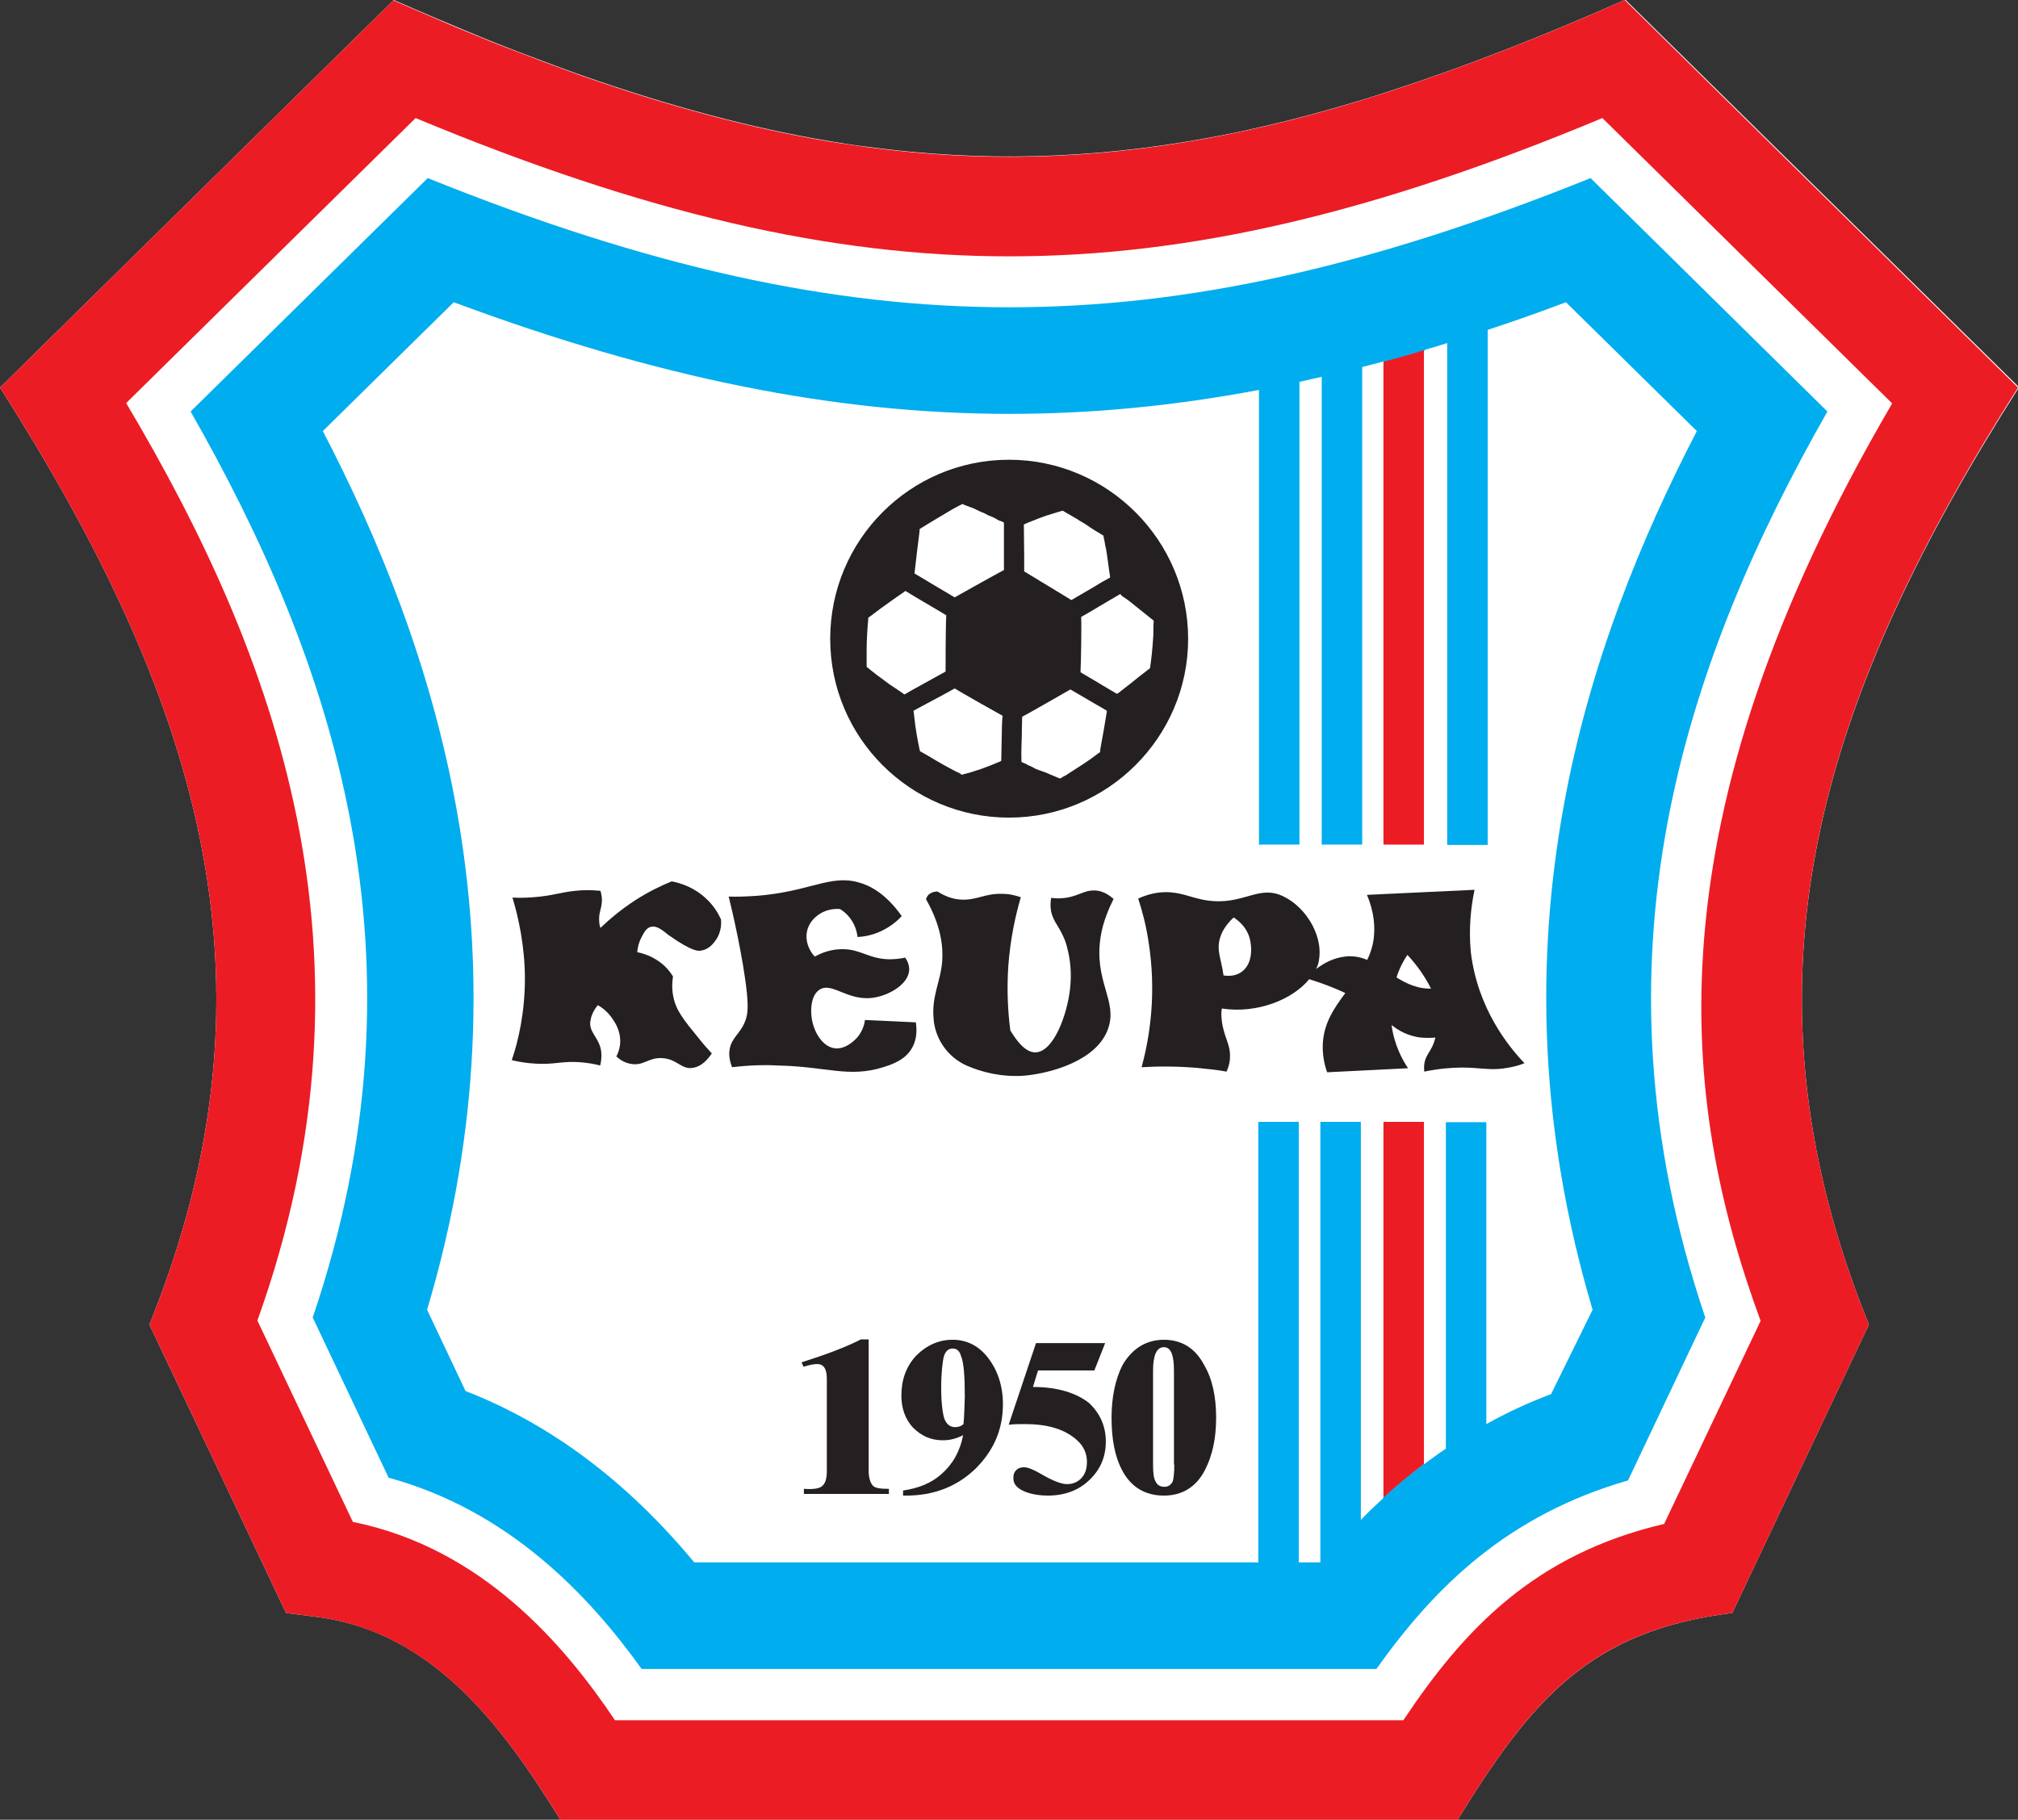 <?xml version="1.0" encoding="UTF-8"?> <svg xmlns="http://www.w3.org/2000/svg" xmlns:xlink="http://www.w3.org/1999/xlink" version="1.1" id="Layer_1" x="0px" y="0px" viewBox="0 0 598.2 539.5" style="enable-background:new 0 0 598.2 539.5;" xml:space="preserve"><rect x="0" y="0" width="598.2" height="539.5" fill="#333333" stroke="none"/> <style type="text/css"> .st0{fill:#FFFFFF;} .st1{fill:#EC1C24;} .st2{fill:#00ADEE;} .st3{fill:#241F20;} </style> <path class="st0" d="M554,392.7l-40.5,85.5c-42.3,5.2-59.5,25.8-81.4,61.3h-266c-16.9-27.4-37.8-56-72.7-60.2l-8.6-1.1l-40.5-85.5 C86.1,289.5,57.3,205,0,114.9L116.7,0c4.4,1.9,8.7,3.8,13,5.6s8.5,3.6,12.7,5.3c2.1,0.9,4.2,1.7,6.2,2.5c4.1,1.6,8.2,3.2,12.3,4.7 c4,1.5,8,3,12,4.4c25.8,9,49.9,15.5,73.3,19.4c3.6,0.6,7.2,1.2,10.8,1.6c33.9,4.6,66.7,3.7,101-2.6c5.5-1,10.9-2.1,16.4-3.4 c9.2-2.1,18.5-4.6,28.1-7.5c3.4-1,6.7-2.1,10.1-3.2c21.8-7.1,44.6-16,69.2-26.9l116.7,114.9C541,205,512.1,289.5,554,392.7z"></path> <path class="st1" d="M598.2,114.9L481.6,0c-24.5,10.9-47.4,19.8-69.1,26.9c-3.4,1.1-6.8,2.2-10.1,3.2c-9.6,2.9-18.9,5.4-28.1,7.5 c-5.5,1.3-11,2.4-16.4,3.4c-34.3,6.3-67,7.2-101,2.6c-3.6-0.5-7.2-1-10.8-1.6c-23.4-3.9-47.5-10.4-73.3-19.4c-4-1.4-7.9-2.9-12-4.4 c-4-1.5-8.1-3.1-12.3-4.7c-2.1-0.8-4.1-1.6-6.2-2.5c-4.2-1.7-8.4-3.4-12.7-5.3c-4.3-1.8-8.6-3.7-13-5.6L0,114.9 C57.3,205,86.1,289.5,44.3,392.7l40.5,85.5l8.6,1.1c34.9,4.3,55.8,32.8,72.7,60.2h266c21.9-35.5,39-56.1,81.4-61.3l40.5-85.5 C512.1,289.5,541,205.1,598.2,114.9L598.2,114.9z M493.3,451.8c-38.4,9-59.3,31.2-77.3,58.2H182.3c-14.7-21.9-39.1-51-77.7-58.8 l-28.3-59.7c39-108.6,5.2-197.8-38.9-272L123.2,35C191,63.2,245.9,76,299.2,76s108-12.7,175.8-41l85.9,84.6 c-72.8,124.4-62.8,207.3-39,272L493.3,451.8L493.3,451.8z"></path> <path class="st2" d="M541.7,122l-70.2-69.2C406,79.2,351.9,91.1,299.2,91.1S192.3,79.2,126.8,52.8L56.5,122 c42.2,73.9,72.4,162,36.2,268.6l22.5,47.5c35.9,9.8,59.6,35.2,75,56.7H408c17.5-24.6,39-45.6,74.6-55.9l22.9-48.3 C469.4,284,499.6,196,541.7,122z M459.8,413.3c-6.9,2.6-13.3,5.6-19.2,8.9v-89.5h-12v96.8c-2.3,1.5-4.4,3.1-6.6,4.7V434 c-4.2,3.2-8.2,6.5-12,10v0.2c-2.3,2.1-4.5,4.2-6.6,6.4V332.6h-12v130.6H385V332.6h-12v130.6H205.8c-19.9-24-42.6-41-67.8-50.8 l-11.4-24.1c32.4-108.5,1.7-197.7-30.9-260.5l38.8-38.2c60.5,22.5,113.3,33.1,164.8,33.1c24.1,0,48.5-2.3,73.9-7.1v134.8h12V113.2 c2.2-0.5,4.4-1,6.6-1.5v138.7h12V108.8c2.2-0.6,4.4-1.1,6.6-1.7v0.2c4-1.1,8-2.2,12-3.4v-0.2c2.2-0.6,4.4-1.3,6.6-2v148.8h12V97.8 c7.6-2.5,15.3-5.2,23.2-8.2l38.8,38.2c0,0.1-0.1,0.2-0.1,0.2c-16.1,31.1-31.8,68.6-39.5,111.7c-7.9,44-7.6,93.8,8.7,148.6 L459.8,413.3L459.8,413.3z"></path> <path class="st1" d="M422.1,103.8v146.6h-12V107.2C414.1,106.2,418.1,105.1,422.1,103.8z"></path> <path class="st1" d="M422.1,332.6V434c-4.2,3.2-8.2,6.5-12,10V332.6L422.1,332.6L422.1,332.6z"></path> <path class="st3" d="M299.1,242.4c29.2,0,53.1-23.8,53.1-53s-23.8-53.1-53.1-53.1s-53,23.8-53,53.1S269.9,242.4,299.1,242.4z M333.2,177.1c1.1,0.7,2.2,1.6,3.3,2.5c0.5,0.4,1,0.8,1.5,1.2c0.7,0.5,1.3,1.1,2,1.6s1.3,1.1,2,1.6c-0.1,1-0.1,1.9-0.1,2.9 c0,0.9,0,1.8-0.1,2.6c-0.2,3.1-0.5,5.9-0.9,8.6l-3.1,2.4c-1.4,1.1-2.8,2.3-4.3,3.4c-0.6,0.5-1.3,1-1.9,1.5l-0.5,0.3l-2.9-1.7l0,0 l-4-2.4c-1.3-0.8-2.6-1.5-3.9-2.3c0.2-4.3,0.3-15,0.2-16.4c1.8-1,3.5-2,5.3-3.1c0,0,5.4-3.2,6.3-3.7 C332.5,176.7,333,177,333.2,177.1L333.2,177.1z M304.6,155c2.5-1,4.9-2,7.4-2.7c0,0,2.2-0.7,3-0.9c0.9,0.5,1.7,1,2.6,1.5l1.2,0.7 c0.4,0.2,0.7,0.4,1.1,0.7c0.7,0.4,1.4,0.8,2,1.2c1.7,1.2,3.5,2.3,5.2,3.3c0.1,0.9,0.4,1.8,0.5,2.8c0.2,0.8,0.4,1.7,0.5,2.6 c0.3,1.9,0.5,3.8,0.8,5.7l0.2,1.3c-1.7,0.9-3.4,1.9-5,2.9l-6.5,3.8c-0.4-0.2-11.6-7.1-14-8.5c0-1.5,0-3.1,0-4.6l-0.1-9.3L304.6,155 L304.6,155z M302.9,217.9l0-1.2c0-1.4,0.1-2.8,0.1-4.2c1.4-0.7,12.9-7.3,14.3-8.1l7.7,4.5c1.1,0.6,2.1,1.2,3.1,1.8l0,0.3 c-0.6,3.6-1.2,7.3-1.9,10.9c0,0.3-0.1,0.6-0.1,1v0.1c-0.1,0.1-0.2,0.1-0.3,0.2c-0.2,0.1-0.5,0.3-0.7,0.5c-2.6,2-5.5,3.8-8.3,5.6 l-0.6,0.4c-0.4,0.2-0.7,0.4-1.1,0.6c-0.3,0.2-0.6,0.4-0.9,0.5c-0.4-0.2-0.9-0.3-1.2-0.5c-0.5-0.2-1-0.4-1.5-0.6c-1-0.5-2-0.9-3-1.2 l-1.1-0.4c-0.4-0.1-0.8-0.4-1.2-0.6l-0.6-0.3c-0.5-0.2-1-0.4-1.4-0.7c-0.5-0.2-1-0.4-1.4-0.6C302.7,223.3,302.8,220.6,302.9,217.9 L302.9,217.9z M297,215.5l-0.2,10.1c-0.1,0-0.1,0-0.2,0.1c-2.1,0.9-4.1,1.7-6.1,2.4l-1.3,0.4c-1.1,0.4-2.2,0.7-3.4,1l-0.7,0.2 c-0.5-0.4-1-0.7-1.6-0.9c-2.9-1.5-5.7-3.1-8.5-4.8l-2.3-1.3c-0.8-3.7-1.3-6.7-1.6-9.5c-0.1-0.7-0.3-2.5-0.3-2.5 c1.9-1,9.5-5.1,9.5-5.1c0.9-0.5,1.8-1,2.7-1.5c1.2,0.8,13.4,7.7,14.2,8.1C297.1,213.4,297,214.4,297,215.5L297,215.5z M271.1,169.9 c0.5-4.5,1-8.6,1.5-12.5l0-0.4c0-0.2,0-0.2,0.4-0.4c3-1.9,6-3.6,9.3-5.6c0.7-0.4,1.5-0.8,2.2-1.2c0.3-0.1,0.5-0.2,0.8-0.4 c0.7,0.4,1.5,0.6,2.2,0.9l1.1,0.4c0.3,0.1,0.5,0.3,0.8,0.4c0.6,0.3,1.4,0.7,2.3,1c0.7,0.4,1.4,0.8,2.1,1c0.6,0.3,1.2,0.5,1.6,0.8 c0.6,0.4,1.2,0.6,1.6,0.7c0.1,0.1,0.1,0.1,0.2,0.1l0.2,0.1l0.2,0.2c0,1.1,0,7.7,0,7.7c0,2.1,0,4.2,0,6.3c-1.4,0.7-13.4,7.4-14.6,8.1 c0,0-12-7.1-12.1-7.2C271,170.1,271,170,271.1,169.9L271.1,169.9z M258.9,199.3c0,0-1.8-1.4-2-1.6c0-0.5,0-1.1,0-1.6 c0-1.1,0-2.2,0-3.3c0-2.9,0.2-6.1,0.5-9.7l0.6-0.4c2.1-1.6,4.1-3.1,6.4-4.7c1.3-0.9,2.6-1.8,4-2.8c1.1,0.7,2.2,1.3,3.3,2l4.6,2.7 c1.4,0.8,2.8,1.7,4.2,2.5c-0.2,3.6-0.2,15.6-0.2,16.7c-1.3,0.7-2.5,1.4-3.8,2.1l-3.6,2c-1.5,0.8-3.1,1.7-4.8,2.7h0 c-0.5-0.4-1.1-0.8-1.7-1.2c-0.8-0.5-1.6-1.1-2.4-1.6l-0.3-0.2c-0.9-0.7-1.8-1.3-2.7-2C260,200.2,259.4,199.7,258.9,199.3 L258.9,199.3z"></path> <path class="st3" d="M345,397.2c-5.3,0-9.5,2.7-12.3,7.6c-2.1,4.2-3.2,9.5-3.2,15.5c0,6.4,1,11.7,3.2,15.7c2.6,4.9,6.8,7.4,12.3,7.4 s9.7-2.6,12.3-7.8c2.1-4.2,3.2-9.1,3.2-15.3s-1.1-11.5-3.6-15.7C354.3,399.7,350.3,397.2,345,397.2L345,397.2z M348.1,434.2 c0,2.5-0.2,4.3-0.5,5.1c-0.6,1-1.3,1.5-2.5,1.5s-2.1-0.6-2.5-1.5c-0.6-0.9-0.8-2.6-0.8-5.1v-27.8c0-4.7,1.1-7,3.2-7s3,2.3,3,7V434.2 z"></path> <path class="st3" d="M282.4,397.2c-4.2,0-7.8,1.7-10.8,4.7c-3,3.2-4.4,7.2-4.4,11.8c0,3.8,1.1,7,3.4,9.5c2.5,2.5,5.3,3.8,8.9,3.8 c2.1,0,4-0.5,6-1.5c-0.9,4.7-3,8.5-6.4,11.5c-3,2.7-6.8,4.2-11.4,4.9v1.5h0.9c8.1,0,15-2.6,20.6-8c5.3-5.3,8.1-11.5,8.1-19.1 c0-5.3-1.5-9.9-4.3-13.6C290.3,399.1,286.7,397.2,282.4,397.2L282.4,397.2z M285.6,422.2c-0.5,0.5-1.3,0.9-2.5,0.9 c-1.5,0-2.6-0.9-3.2-2.6c-0.5-1.7-0.9-4.7-0.9-9.1s0.4-7.8,0.8-9.3c0.5-1.5,1.3-2.3,2.6-2.3s2.1,0.8,2.5,2.3c0.8,1.9,1.1,6,1.1,11.9 C285.9,417.7,285.8,420.4,285.6,422.2z"></path> <path class="st3" d="M257.5,436.1v-39h-2.3c-4.5,2.3-10.4,4.5-17.6,6.8l0.6,1.3c1.9-0.6,3.2-0.8,4-0.8c1.9,0,2.9,1.3,2.9,4.4v27.3 c0,2.1-0.4,3.6-1.3,4.4c-0.8,0.8-2.6,1.1-5.5,0.9v1.5h25.2v-1.5c-2.5,0-4-0.2-4.7-0.9S257.5,438.3,257.5,436.1L257.5,436.1z"></path> <path class="st3" d="M306.2,411.2l1.5-4.9h16.7l3.2-8.1h-20.5l-8.1,24.2c1.5-0.2,3.2-0.2,4.9-0.2c5.7,0,10.2,1.1,13.6,3.4 c3.2,2.1,4.7,4.7,4.7,7.8c0,2.1-0.5,3.6-1.7,4.9c-1.1,1.1-2.5,1.7-4.2,1.7c-1.5,0-3.8-0.8-6.8-2.5c-2.9-1.7-4.7-2.5-5.9-2.5 c-0.9,0-1.7,0.2-2.3,0.8c-0.8,0.8-0.9,1.5-0.9,2.5c0,1.7,1.1,3,3.6,4c2.1,0.8,4.4,1.1,6.6,1.1c4.9,0,9.1-1.5,12.3-4.6 c3.2-3,4.9-6.8,4.9-11.4s-1.7-8.3-4.9-11.4C319.1,413,313.6,411.2,306.2,411.2L306.2,411.2z"></path> <path class="st3" d="M209.3,266.4c-3.6-3.4-7.6-4.6-10.2-5.1c-3.2,1.3-6.9,3.1-10.8,5.6c-4.3,2.8-7.7,5.7-10.3,8.2 c-0.3-0.7-0.4-1.6-0.4-2.7c0-2.1,0.7-3,0.8-5c0.1-0.8,0-1.9-0.4-3.3c-3.1-0.3-5.6-0.2-7.5,0c-4.6,0.5-6.9,1.5-12.4,1.9 c-2.5,0.2-4.6,0.2-6.2,0.1c1.7,5.5,3.7,14.4,3.7,24c0,10.2-2,18.7-3.9,24.2c3.7,0.9,7,1.1,9.1,1.1c4.2,0,6.4-0.8,10.9-0.5 c2.7,0.2,4.8,0.6,6.2,1c0.3-1.1,0.5-2.6,0.3-4.3c-0.6-4-3.7-5.6-3.2-8.8c0.3-2.3,1.5-3.9,2.2-4.8c1.3,0.7,3,2,4.4,4.1 c0.7,1,2.6,3.8,2.2,7.6c-0.2,1.6-0.7,2.8-1.1,3.5c1,0.9,2.4,1.9,4.3,2.2c3.8,0.7,5.1-1.9,9.2-1.7c4.5,0.2,5.7,3.4,9.1,2.9 c2.7-0.4,4.5-2.5,5.7-4.3c-1-1.1-2.4-2.6-3.8-4.4c-4.5-5.5-6.8-8.3-7.6-12.4c-0.3-1.3-0.5-3.3-0.1-6v0c-0.6-1-1.5-2.2-2.7-3.3 c-3-2.7-6.3-3.6-7.9-3.9c0.1-1.2,0.4-2.8,1.3-4.5c0.7-1.3,1.4-2.7,2.7-3c1.8-0.5,3.5,1,5.4,2.5c7.1,5,8.9,4.7,9.6,4.5 c2.1-0.3,3.5-2,4-2.7c2.2-2.8,1.9-6,1.8-6.6C212.9,270.8,211.6,268.5,209.3,266.4L209.3,266.4z"></path> <path class="st3" d="M261.8,316.4c5.1-1.5,7.5-3.6,8.7-6c1.5-2.8,1.2-5.7,1-7.3l-15.1-0.7c-0.1,1-0.6,3.2-2.3,5.2 c-0.4,0.4-3.1,3.5-6.5,3.2c-4.2-0.4-6.9-5.9-7.1-10.1c-0.1-1.3-0.2-5.4,2.3-7.2c3.8-2.7,8.6,3.7,16.6,2.2c4.5-0.8,9.8-4,10.1-8 c0.1-1.5-0.5-2.9-1.2-3.8c-1.3,0.3-2.9,0.5-4.7,0.5c-6-0.1-8.5-3-13.8-3c-2,0-4.8,0.3-8.3,2.2c-1.9-2.1-2.8-4.8-2.3-7.4 c0.8-4,5-7.1,9.8-6.7l0,0c1.5,0.9,3.1,2.4,4.2,4.7c0.6,1.3,0.9,2.6,1,3.6c1.8-0.1,4.4-0.5,7.1-1.8c2.7-1.3,4.6-2.9,6-4.4 c-4.8-6.8-9.5-9.1-12.8-10c-8.5-2.4-14.5,2.8-30.4,4c-3.2,0.2-5.9,0.3-8.1,0.2c0.9,3.5,4.3,18,5.4,28.6c0.4,4.4,0.3,6.6-0.7,8.8 c-1.4,3.3-3.8,4.5-4.4,7.8c-0.4,2.1,0.2,4,0.7,5.4c5.8-0.7,10.6-0.7,13.9-0.5C244.9,316.2,251.6,319.6,261.8,316.4L261.8,316.4z"></path> <path class="st3" d="M326.3,277.5c0.7-4.3,2.5-8.4,3.8-11c-2.3-2-4.2-2.5-5.7-2.5c-3.3-0.1-5,2-9.7,2.3c-1.1,0.1-2.2,0-3.1-0.1 c-0.2,1.1-0.3,2.5,0,4.1c0.3,1.3,0.8,2.3,1.3,3.2c1.5,2.4,2.9,4.9,3.5,7.7c0.9,3.4,1.3,7.5,0.8,11.9c-0.8,7.5-4.8,18.8-10.3,18.9 c-3,0-5.6-3.5-7.4-6.5v0c-0.7-5.2-1.1-11.8-0.6-19.2c0.6-8,2.1-14.8,3.7-20.3c-1.5-0.5-3.3-1-5.4-1c-5.3-0.2-7.7,2-12.4,1.7 c-1.7-0.1-4.1-0.6-6.9-2.4c-0.5,0-1.7,0.1-2.7,1c-0.3,0.4-0.6,0.8-0.7,1.3c4.5,7.9,5.1,14.1,4.8,18.4c-0.5,6.3-3.3,10.3-2.5,17.6 v0.1c0.7,5.8,4.4,10.8,9.7,13.2c4.6,2,10.5,3.5,17.2,3c7.8-0.7,21.6-4.5,24.8-14C331.4,296.6,324.1,290.9,326.3,277.5L326.3,277.5z"></path> <path class="st3" d="M437.1,263.8l-31.9,1.5c2.3,5.4,2.3,9.6,2.1,12.1c-0.2,2.7-1,5-2,7.2c-0.1,0-0.1-0.1-0.2-0.1 c-1.7-0.7-3.3-1-5-1c-0.5,0-0.9,0-1.4,0.1c-3.5,0.4-6.2,2-7.9,3.2l-0.7,0.5l0,0c0.5-0.9,0.8-1.9,0.9-2.8c1.3-7.8-4.8-16.8-11.9-19.3 c-7.1-2.5-11.9,4.1-23.6,1.3c-3.8-0.9-6.8-2.4-11.8-1.9c-2.5,0.3-4.6,1-6.3,1.8c1.2,3.7,2.3,7.8,3,12.4c2.5,15.3,0.5,28.5-2,37.6 c4.9-0.3,10.5-0.3,16.5,0.2c3.1,0.3,6,0.6,8.7,1.1c0.5-1.2,1-2.6,1-4.2c0.2-3.9-1.7-5.7-2.4-10.7c-0.2-1.8-0.2-2.8,0-3.8 c10.5,1.6,21-2.7,25.9-8.7l3.3,1.1c2.6,0.9,5,1.9,7.4,3l0,0c-3.5,4.7-6.7,9.4-6.7,16c0,3.4,0.8,6.1,1.3,7.5l24-1.2 c-1.7-2.5-4.1-6.9-4.9-12.8c1.8,1.4,3.8,2.6,6.5,3.3c1.4,0.4,2.9,0.5,4.4,0.5c0.7,0,1.4,0,2.1-0.1l0,0c-0.4,1.6-0.9,2.6-0.9,2.6 c-1,2-1.7,2.6-2.2,4.3c-0.3,1.1-0.3,2.1-0.2,3.2c4.4-0.9,8.2-1.2,11.1-1.2c5.5,0,7.8,0.8,12.1,0.3c2.4-0.3,4.6-0.8,6.5-1.6 c-4.7-4.9-13.9-16.2-15.9-32.9C435.3,275,436.1,268.5,437.1,263.8L437.1,263.8z M367.8,288.3c-1.7,1.1-3.6,1.1-5.1,0.9 c-0.7-5.1-2.2-7.4-1-11.3c0.8-2.5,2.4-4.4,4-5.9c1.7,1.1,3.8,3,4.7,6C371.2,280.8,371.4,286,367.8,288.3L367.8,288.3z M390,287.4 L390,287.4L390,287.4L390,287.4z M420.5,292.7c-2-0.5-3.9-1.3-6-2.6c-0.2-0.1-0.4-0.2-0.5-0.4l0,0c0.9-2.8,2.1-5,3.2-6.6 c3.1,3.3,5.4,6.8,7,10C422.9,293.1,421.7,293,420.5,292.7L420.5,292.7z"></path> </svg> 